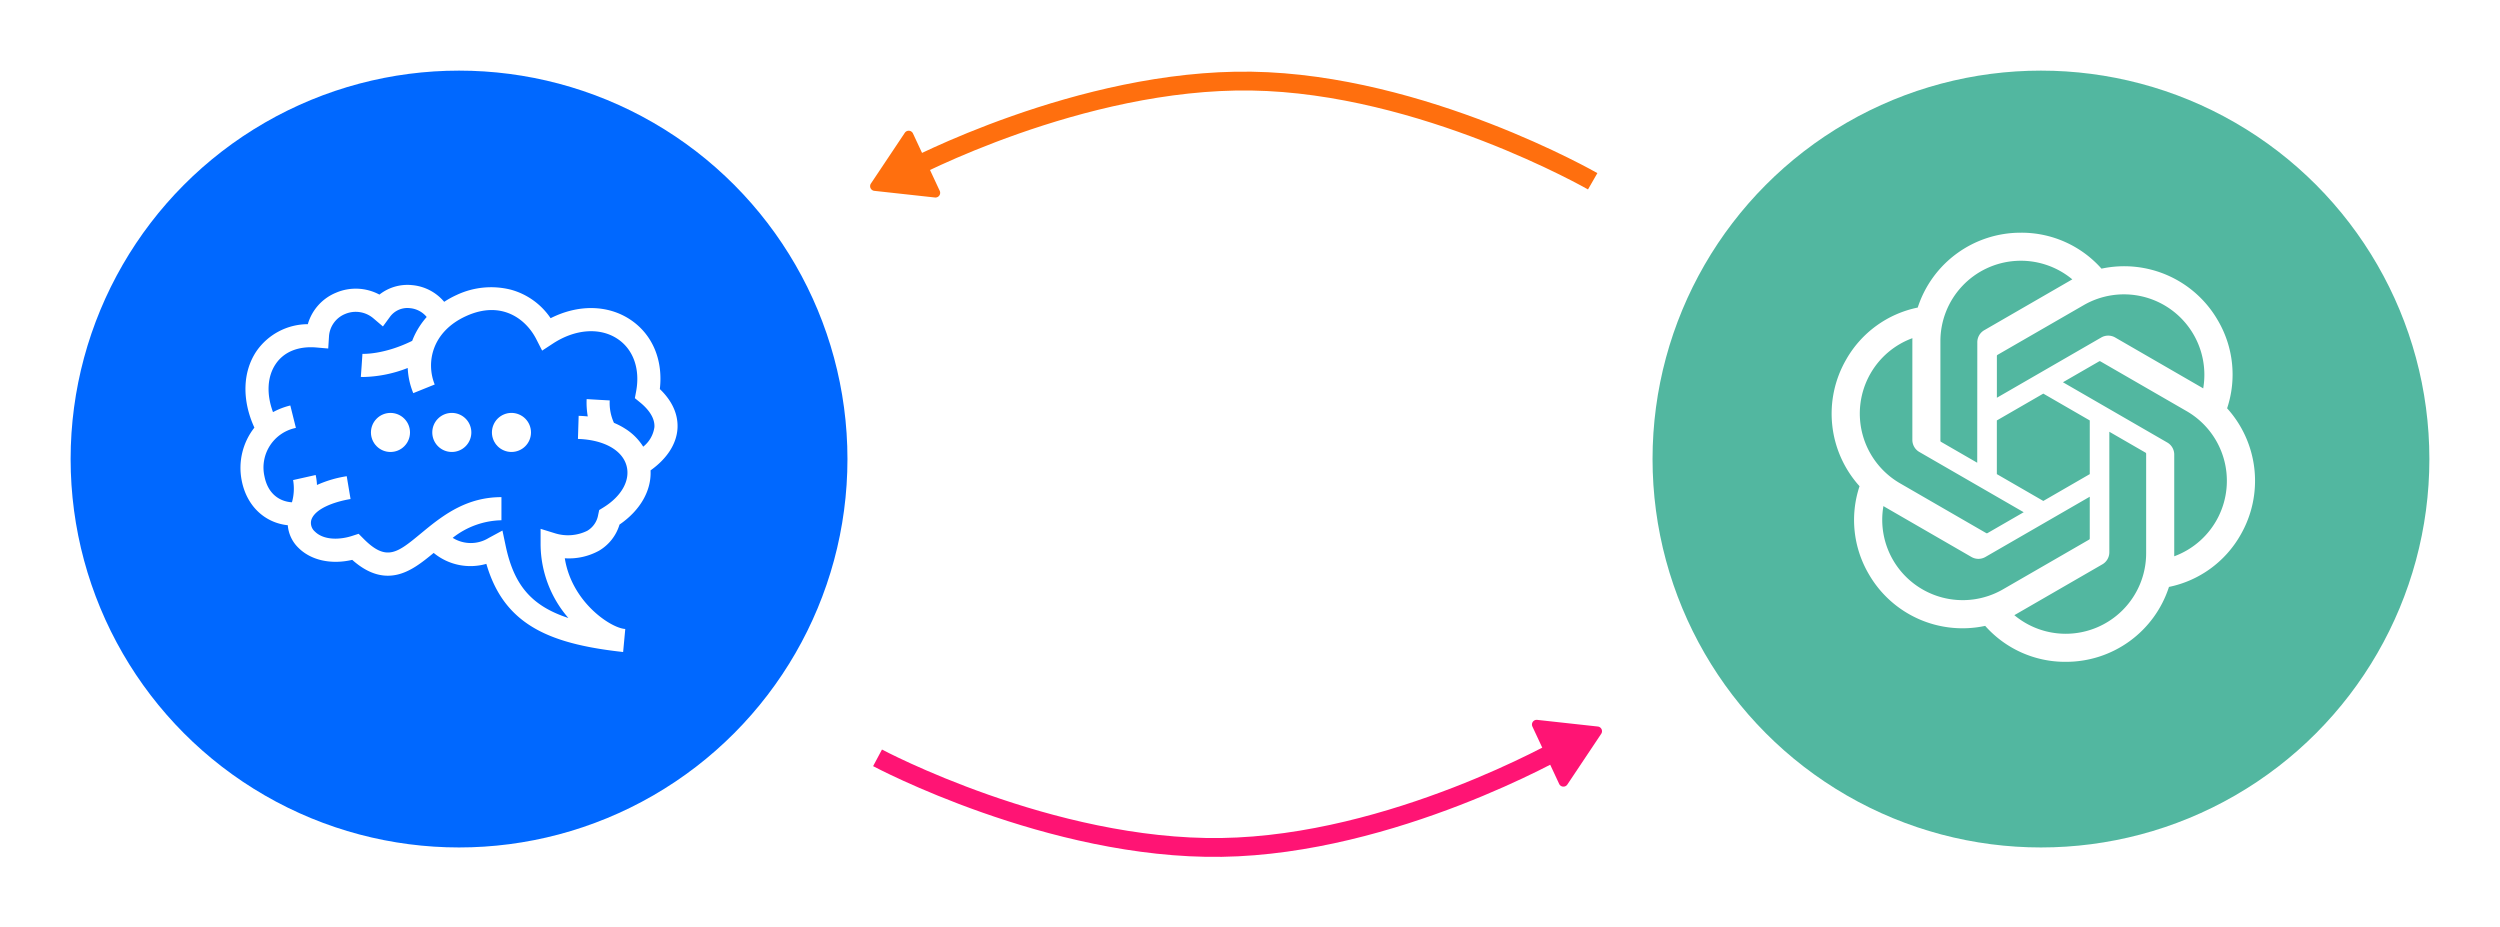 <svg xmlns="http://www.w3.org/2000/svg" xmlns:xlink="http://www.w3.org/1999/xlink" width="531"
  height="197" viewBox="0 0 531 197">   <defs>     <filter id="Ellipse_22" x="336" y="0" width="195"
      height="195" filterUnits="userSpaceOnUse">       <feOffset dy="3" input="SourceAlpha" />
        <feGaussianBlur stdDeviation="5" result="blur" />       <feFlood flood-opacity="0.161" />
        <feComposite operator="in" in2="blur" />       <feComposite in="SourceGraphic" />     </filter>
      <filter id="Ellipse_23" x="0" y="0" width="195" height="195" filterUnits="userSpaceOnUse">
        <feOffset dy="3" input="SourceAlpha" />       <feGaussianBlur stdDeviation="5"
        result="blur-2" />       <feFlood flood-opacity="0.161" />       <feComposite operator="in"
        in2="blur-2" />       <feComposite in="SourceGraphic" />     </filter>     <filter
      id="Path_12" x="176.775" y="0.211" width="177.505" height="55.023"
      filterUnits="userSpaceOnUse">       <feOffset dy="3" input="SourceAlpha" />       <feGaussianBlur
        stdDeviation="5" result="blur-3" />       <feFlood flood-opacity="0.161" />       <feComposite
        operator="in" in2="blur-3" />       <feComposite in="SourceGraphic" />     </filter>     <filter
      id="Path_11" x="170.448" y="141.977" width="177.505" height="55.023"
      filterUnits="userSpaceOnUse">       <feOffset dy="3" input="SourceAlpha" />       <feGaussianBlur
        stdDeviation="5" result="blur-4" />       <feFlood flood-opacity="0.161" />       <feComposite
        operator="in" in2="blur-4" />       <feComposite in="SourceGraphic" />     </filter>     <filter
      id="Polygon_15" x="165.477" y="11.738" width="49.873" height="51.324"
      filterUnits="userSpaceOnUse">       <feOffset dy="3" input="SourceAlpha" />       <feGaussianBlur
        stdDeviation="5" result="blur-5" />       <feFlood flood-opacity="0.161" />       <feComposite
        operator="in" in2="blur-5" />       <feComposite in="SourceGraphic" />     </filter>     <filter
      id="Polygon_12" x="309.736" y="131.786" width="49.873" height="51.324"
      filterUnits="userSpaceOnUse">       <feOffset dy="3" input="SourceAlpha" />       <feGaussianBlur
        stdDeviation="5" result="blur-6" />       <feFlood flood-opacity="0.161" />       <feComposite
        operator="in" in2="blur-6" />       <feComposite in="SourceGraphic" />     </filter>   </defs>
    <circle id="Ellipse_9" data-name="Ellipse 9" cx="4.148" cy="4.148" r="4.148"
    transform="translate(77.072 88.851) rotate(-45)" fill="#fff" />   <g
    transform="matrix(1, 0, 0, 1, 0, 0)" filter="url(#Ellipse_22)">     <circle id="Ellipse_22-2"
      data-name="Ellipse 22" cx="82.5" cy="82.5" r="82.5" transform="translate(351 12)"
      fill="#52b7a0" />   </g>   <g transform="matrix(1, 0, 0, 1, 0, 0)" filter="url(#Ellipse_23)">
      <circle id="Ellipse_23-2" data-name="Ellipse 23" cx="82.5" cy="82.5" r="82.5"
      transform="translate(15 12)" fill="#0068ff" />   </g>   <path id="ChatGPT"
    d="M289.346,106.64A22.7,22.7,0,0,0,287.4,87.99a22.964,22.964,0,0,0-24.733-11.018,22.7,22.7,0,0,0-17.125-7.635,22.965,22.965,0,0,0-21.907,15.9,22.718,22.718,0,0,0-15.184,11.015,22.969,22.969,0,0,0,2.825,26.928,22.7,22.7,0,0,0,1.951,18.65,22.964,22.964,0,0,0,24.733,11.018,22.7,22.7,0,0,0,17.125,7.635,22.964,22.964,0,0,0,21.914-15.91,22.718,22.718,0,0,0,15.184-11.015,22.966,22.966,0,0,0-2.831-26.919Zm-34.259,47.884a17.033,17.033,0,0,1-10.934-3.953c.138-.075.381-.209.539-.305l18.148-10.483a2.951,2.951,0,0,0,1.491-2.582V111.615l7.671,4.43a.27.27,0,0,1,.149.21v21.189A17.1,17.1,0,0,1,255.088,154.524Zm-36.7-15.674a17.025,17.025,0,0,1-2.038-11.447c.135.08.37.225.539.322l18.148,10.483a2.952,2.952,0,0,0,2.981,0l22.157-12.793v8.858a.276.276,0,0,1-.11.236L241.718,145.1a17.1,17.1,0,0,1-23.331-6.251Zm-4.774-39.62a17.015,17.015,0,0,1,8.89-7.489c0,.157-.009.433-.009.626v20.966a2.948,2.948,0,0,0,1.49,2.581l22.157,12.792-7.671,4.428a.277.277,0,0,1-.259.024l-18.347-10.6A17.1,17.1,0,0,1,213.613,99.23ZM276.637,113.9,254.479,101.1l7.671-4.427a.273.273,0,0,1,.259-.023l18.347,10.592a17.084,17.084,0,0,1-2.64,30.825V116.478A2.944,2.944,0,0,0,276.637,113.9Zm7.635-11.491c-.135-.083-.37-.225-.539-.322L265.584,91.6a2.959,2.959,0,0,0-2.981,0l-22.157,12.793V95.536a.276.276,0,0,1,.11-.236L258.9,84.716a17.083,17.083,0,0,1,25.37,17.689Zm-48,15.789-7.672-4.43a.27.27,0,0,1-.149-.21V92.367A17.084,17.084,0,0,1,256.468,79.25c-.138.075-.379.209-.539.306L237.781,90.039a2.947,2.947,0,0,0-1.491,2.581Zm4.167-8.984,9.868-5.7,9.868,5.7v11.4l-9.868,5.7-9.868-5.7Z"
    transform="translate(183.691 -19.911)" fill="#fff" />   <g id="Artboard_2_copy_10"
    data-name="Artboard 2 copy 10" transform="translate(51.085 60.516)">     <path id="Path_3"
      data-name="Path 3"
      d="M232.978,154.234c.719-6.171-1.563-11.609-6.258-14.739-4.789-3.193-11.1-3.262-16.938-.31a14.924,14.924,0,0,0-8.441-6.057,17.173,17.173,0,0,0-11.542,1.132,19.116,19.116,0,0,0-2.623,1.447,10.047,10.047,0,0,0-6.82-3.548,9.615,9.615,0,0,0-6.937,2.012,10.661,10.661,0,0,0-9.218-.4,10.3,10.3,0,0,0-5.99,6.684,13.32,13.32,0,0,0-10.917,5.749c-2.954,4.409-3.1,10.406-.431,16.222a13.84,13.84,0,0,0-2.681,11.3c1.06,5.358,4.894,8.923,9.774,9.432a7.5,7.5,0,0,0,2.273,4.809c2.668,2.654,6.945,3.583,11.415,2.547,2.543,2.255,5.039,3.367,7.562,3.367a8.949,8.949,0,0,0,1.949-.219c2.838-.636,5.264-2.541,7.789-4.624a12.262,12.262,0,0,0,11.187,2.324c1.661,5.686,4.438,9.747,8.613,12.647,4.481,3.11,10.656,4.974,19.986,6.026.154.022.306.038.453.049l.455-4.889-.326-.036c-3.213-.491-11.078-5.892-12.518-14.983a13.3,13.3,0,0,0,7.247-1.594,9.625,9.625,0,0,0,4.374-5.564c4.423-3.03,6.807-7.245,6.593-11.509,3.489-2.487,5.5-5.59,5.718-8.843.141-2.143-.435-5.264-3.746-8.432Zm-1.156,8.111a6.393,6.393,0,0,1-2.373,4.13,12.066,12.066,0,0,0-3.827-3.82,15.27,15.27,0,0,0-2.387-1.244,10.124,10.124,0,0,1-.9-4.755v-.007l-2.1-.116-.35-.02-2.451-.145a16.91,16.91,0,0,0,.237,3.681c-.627-.065-1.27-.109-1.933-.129l-.152,4.909c5.474.17,9.43,2.362,10.328,5.722.819,3.072-1.067,6.457-4.921,8.832l-.893.551-.219,1.025a4.856,4.856,0,0,1-2.322,3.382,9.29,9.29,0,0,1-6.722.567l-3.184-.985v3.331a24.058,24.058,0,0,0,5.9,15.608c-7.977-2.6-11.6-7.151-13.326-15.36l-.679-3.217-2.891,1.563a7.261,7.261,0,0,1-7.675-.009,17.247,17.247,0,0,1,10.354-3.737v-4.912c-7.146,0-12.029,3.532-16.418,7.149l-.618.509c-5.055,4.186-7.363,6.1-12.234,1.2L169,184.978l-1.433.464c-2.407.779-5.912,1-7.874-.958a2.42,2.42,0,0,1-.739-2.449c.755-2.371,4.8-3.849,8.334-4.443l-.813-4.845a24.426,24.426,0,0,0-6.32,1.862,12.468,12.468,0,0,0-.277-2.119l-4.793,1.074a10.606,10.606,0,0,1-.246,4.724c-2.46-.152-5.07-1.625-5.838-5.519a8.585,8.585,0,0,1,6.677-10.283l-1.185-4.764a15.382,15.382,0,0,0-3.677,1.415c-1.418-3.82-1.239-7.524.558-10.2,1.746-2.61,4.825-3.862,8.669-3.53l2.5.217.161-2.5a5.523,5.523,0,0,1,3.409-4.825,5.782,5.782,0,0,1,6.037.924l2.014,1.715,1.561-2.132a4.579,4.579,0,0,1,4.182-1.753,5.184,5.184,0,0,1,3.552,1.875,16.893,16.893,0,0,0-2.375,3.478,15.842,15.842,0,0,0-.705,1.59c-6.07,2.992-10.52,2.762-10.567,2.759l-.163,2.449-.179,2.449c.04,0,.25.018.605.018a27.214,27.214,0,0,0,9.354-1.913,15.917,15.917,0,0,0,1.179,5.345l4.554-1.837c-1.887-4.675-.6-11.219,6.673-14.532,7.425-3.382,12.665.529,14.9,4.9l1.244,2.438,2.291-1.5c4.735-3.1,10-3.483,13.732-.991,3.356,2.237,4.829,6.407,3.94,11.154l-.268,1.433,1.127.92c1.46,1.192,3.168,3.072,3.025,5.255Z"
      transform="translate(-143.915 -132.115)" fill="#fff" />     <circle id="Ellipse_9-2"
      data-name="Ellipse 9" cx="4.148" cy="4.148" r="4.148"
      transform="translate(25.986 31.336) rotate(-45)" fill="#fff" />     <path id="Path_4"
      data-name="Path 4"
      d="M334.654,258.038a4.147,4.147,0,1,1-4.146-4.148A4.147,4.147,0,0,1,334.654,258.038Z"
      transform="translate(-285.628 -226.703)" fill="#fff" />     <circle id="Ellipse_10"
      data-name="Ellipse 10" cx="4.148" cy="4.148" r="4.148"
      transform="translate(52.131 33.579) rotate(-67.5)" fill="#fff" />   </g>   <g
    transform="matrix(1, 0, 0, 1, 0, 0)" filter="url(#Path_12)">     <path id="Path_12-2"
      data-name="Path 12" d="M145.567-3.206S109.494-23.92,73.1-24.482,0-5.455,0-5.455"
      transform="translate(192.72 38.71)" fill="none" stroke="#ff6f0e" stroke-width="4" />   </g>   <g
    transform="matrix(1, 0, 0, 1, 0, 0)" filter="url(#Path_11)">     <path id="Path_11-2"
      data-name="Path 11" d="M145.567-24.494S109.494-3.78,73.1-3.218,0-22.245,0-22.245"
      transform="translate(186.39 180.21)" fill="none" stroke="#ff1474" stroke-width="4" />   </g>   <g
    transform="matrix(1, 0, 0, 1, 0, 0)" filter="url(#Polygon_15)">     <path id="Polygon_15-2"
      data-name="Polygon 15" fill="#ff6f0e"
      d="M7.645,1.408a1,1,0,0,1,1.71,0l6.723,11.073A1,1,0,0,1,15.223,14H1.777a1,1,0,0,1-.855-1.519Z"
      transform="translate(187.66 45.06) rotate(-115)" />   </g>   <g
    transform="matrix(1, 0, 0, 1, 0, 0)" filter="url(#Polygon_12)">     <path id="Polygon_12-2"
      data-name="Polygon 12" fill="#ff1474"
      d="M7.645,1.408a1,1,0,0,1,1.71,0l6.723,11.073A1,1,0,0,1,15.223,14H1.777a1,1,0,0,1-.855-1.519Z"
      transform="translate(337.42 143.79) rotate(65)" />   </g>
</svg>